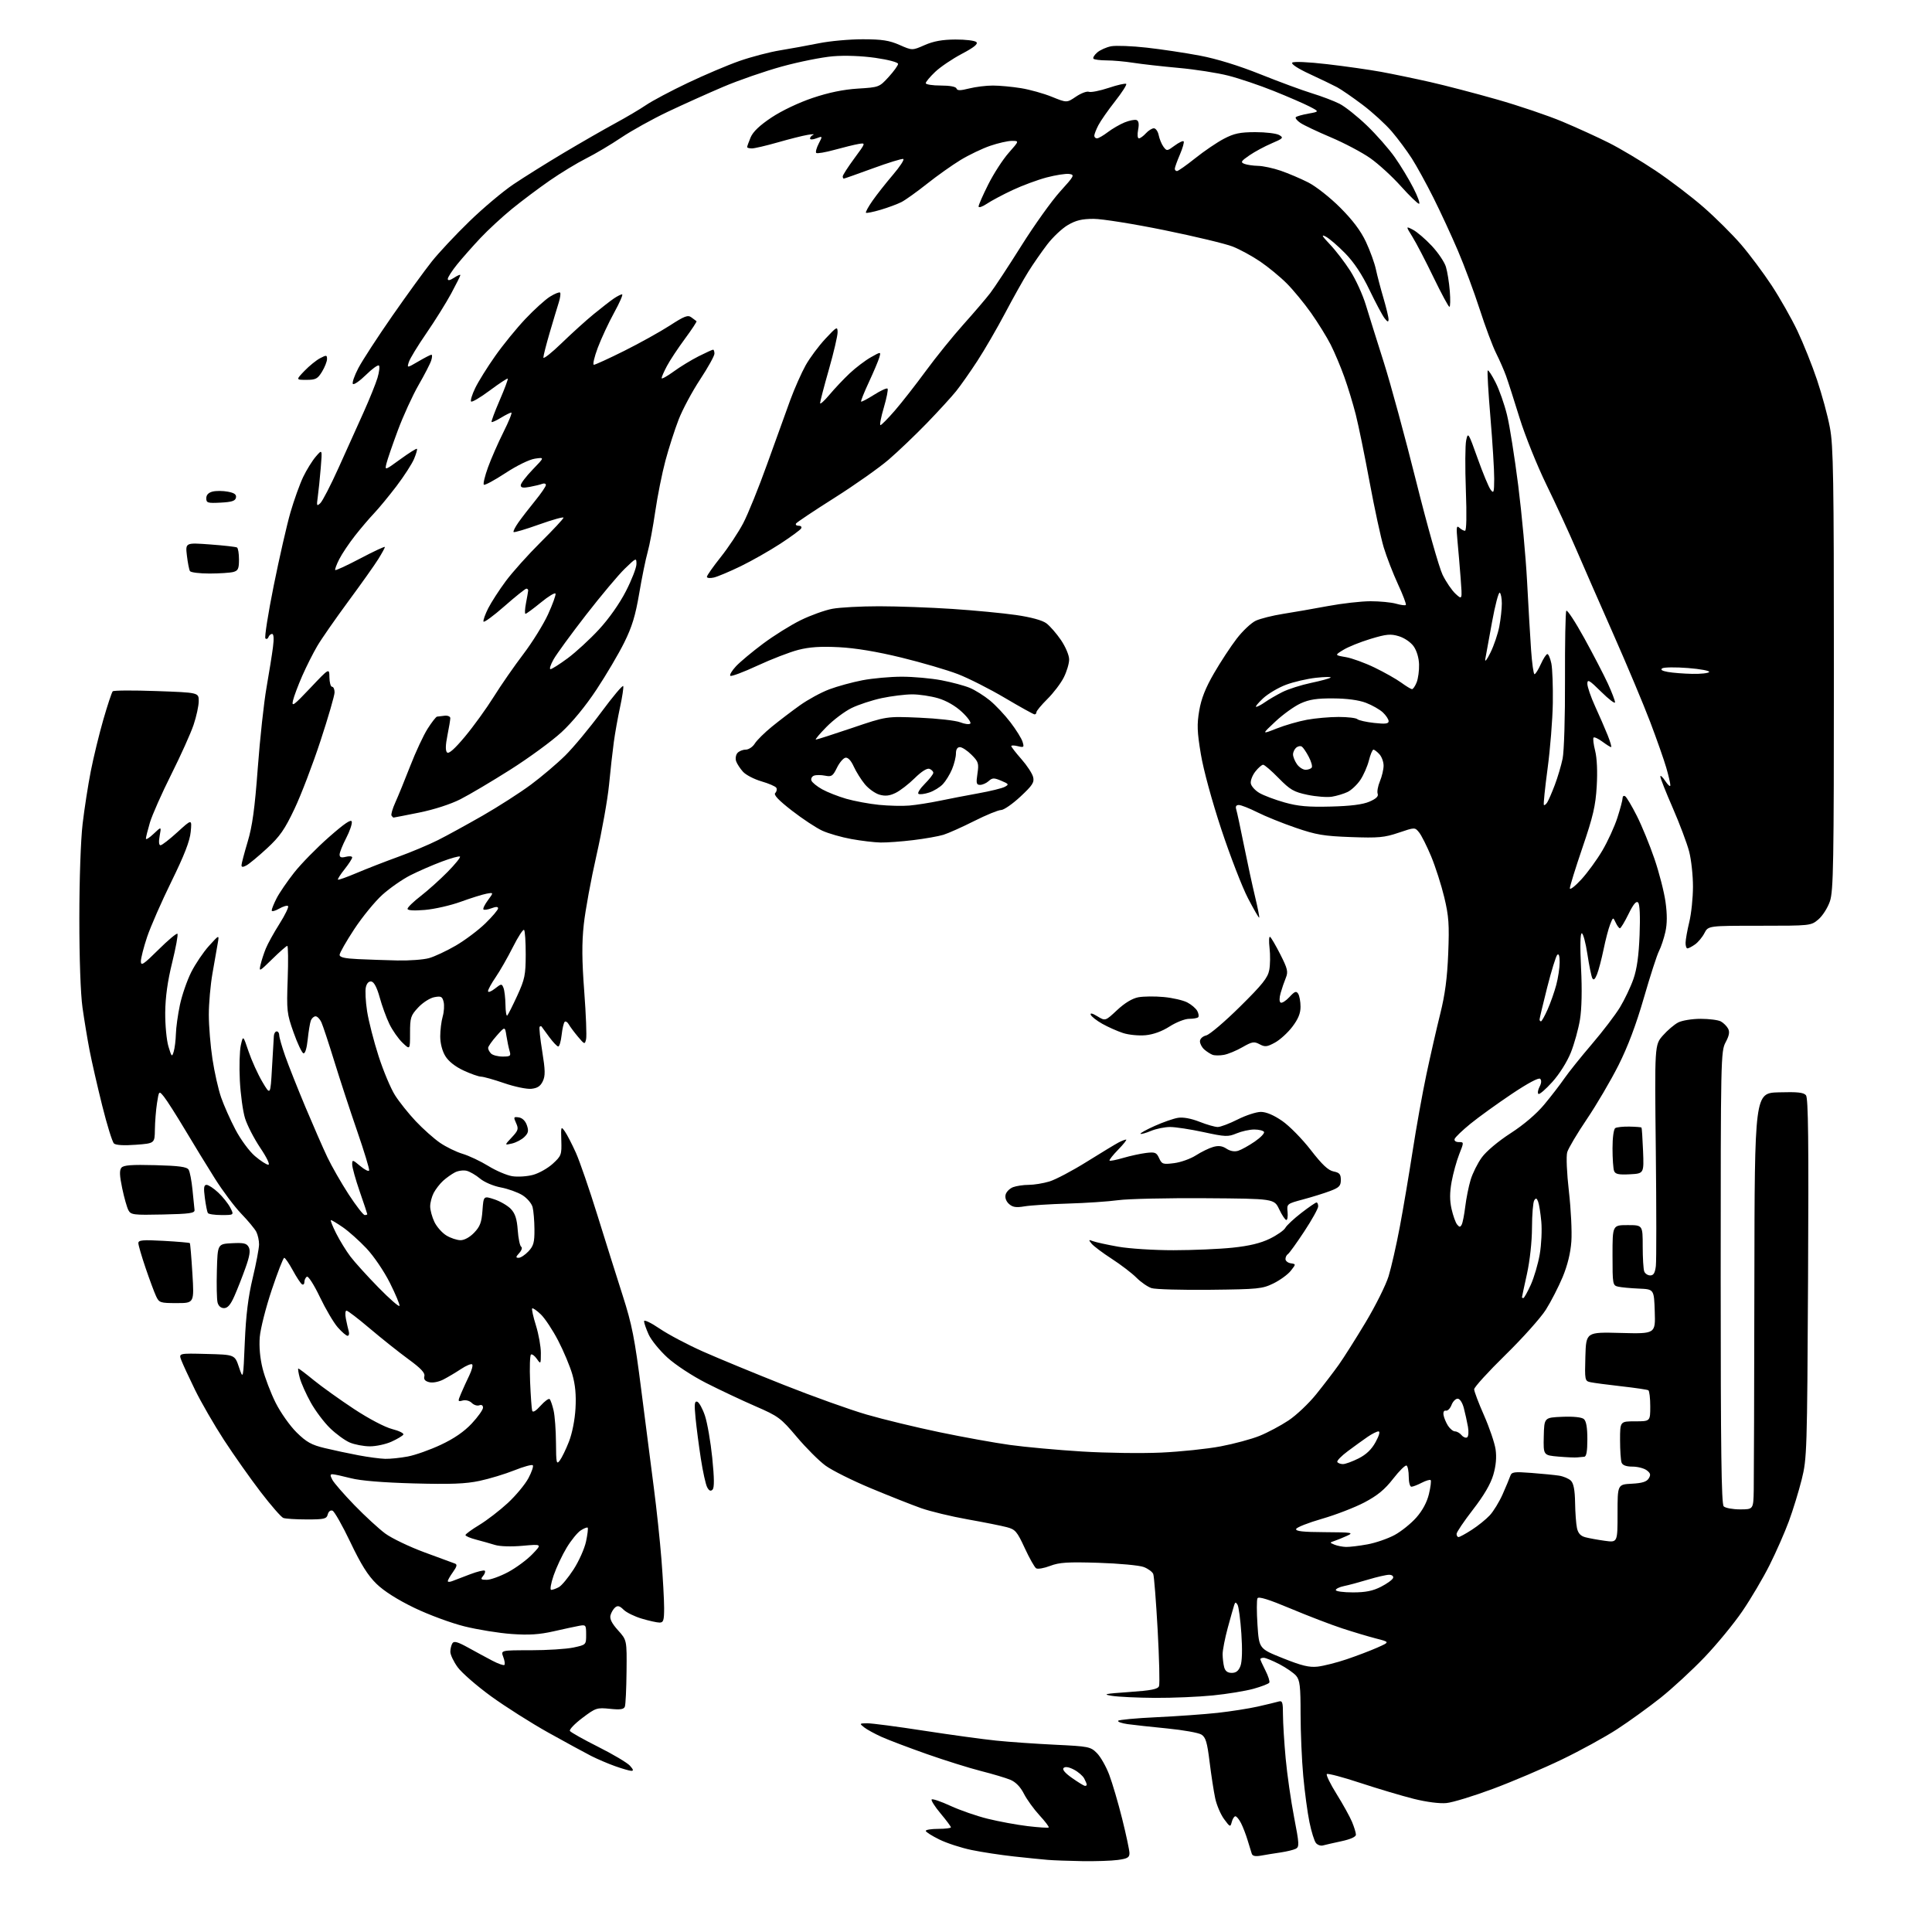<?xml version="1.0" encoding="UTF-8" standalone="no"?>
<svg 
  version="1.1" 
  xmlns="http://www.w3.org/2000/svg" 
  xmlns:xlink="http://www.w3.org/1999/xlink" 
  xmlns:svg="http://www.w3.org/2000/svg"
  xmlns:rdf="http://www.w3.org/1999/02/22-rdf-syntax-ns#"
  xmlns:cc="http://creativecommons.org/ns#"
  xmlns:dc="http://purl.org/dc/elements/1.1/"
  viewBox="0 0 768 768"
  width="768"
  height="768"
>
<style>svg {background-color: white; }</style>"
<path stroke="none" fill="black" fill-rule="evenodd" d="M430.11,739.83C424.82,739.74 418.70,739.52 416.50,739.33C414.30,739.15 408.25,738.54 403.05,737.97C397.85,737.40 390.26,736.25 386.19,735.40C382.12,734.56 376.36,732.69 373.40,731.23C370.43,729.77 368.00,728.23 368.00,727.79C368.00,727.36 370.25,727.00 373.00,727.00C375.75,727.00 378.00,726.72 378.00,726.39C378.00,726.05 376.14,723.56 373.87,720.85C371.60,718.14 370.02,715.64 370.36,715.31C370.70,714.97 374.06,716.12 377.84,717.86C381.62,719.60 388.26,721.91 392.60,722.98C396.95,724.06 404.09,725.38 408.48,725.91C412.88,726.43 416.65,726.68 416.88,726.45C417.11,726.23 415.46,724.05 413.22,721.62C410.98,719.19 408.18,715.32 407.01,713.02C405.63,710.31 403.75,708.38 401.65,707.50C399.88,706.76 394.62,705.19 389.96,704.01C385.31,702.83 375.65,699.80 368.50,697.29C361.35,694.77 353.25,691.70 350.50,690.47C347.75,689.23 344.60,687.51 343.50,686.64C341.57,685.12 341.61,685.06 344.75,685.03C346.54,685.01 356.66,686.34 367.25,687.98C377.84,689.61 390.77,691.39 396.00,691.92C401.23,692.46 411.77,693.19 419.44,693.56C432.77,694.20 433.50,694.34 436.03,696.87C437.49,698.33 439.70,702.22 440.94,705.51C442.19,708.81 444.50,716.67 446.08,723.00C447.66,729.33 448.96,735.45 448.98,736.61C449.00,738.38 448.23,738.83 444.36,739.36C441.81,739.71 435.40,739.92 430.11,739.83zM501.26,737.64C499.01,738.04 497.89,737.81 497.59,736.86C497.35,736.11 496.61,733.70 495.94,731.50C495.28,729.30 494.11,726.26 493.34,724.75C492.58,723.24 491.56,722.00 491.09,722.00C490.62,722.00 489.97,723.01 489.65,724.24C489.09,726.39 488.97,726.35 486.59,723.12C485.23,721.28 483.64,717.55 483.06,714.85C482.48,712.14 481.48,705.63 480.83,700.37C479.87,692.54 479.28,690.59 477.58,689.52C476.44,688.80 470.32,687.71 464.00,687.09C457.68,686.47 450.59,685.70 448.26,685.37C445.93,685.04 444.22,684.45 444.47,684.04C444.72,683.64 451.58,683.00 459.71,682.62C467.85,682.24 478.77,681.46 484.00,680.89C489.23,680.31 496.43,679.18 500.00,678.38C503.57,677.57 507.29,676.67 508.25,676.39C509.78,675.93 510.00,676.61 510.00,681.68C510.01,684.88 510.49,692.67 511.07,699.00C511.65,705.33 513.16,715.81 514.41,722.30C516.48,732.97 516.54,734.17 515.10,734.91C514.22,735.36 511.48,736.02 509.00,736.39C506.52,736.75 503.04,737.32 501.26,737.64zM525.89,733.59C525.01,733.84 523.75,733.41 523.11,732.63C522.47,731.86 521.30,728.13 520.53,724.36C519.75,720.59 518.64,712.33 518.06,706.00C517.48,699.67 517.01,688.59 517.00,681.36C517.00,670.30 516.72,667.90 515.25,666.16C514.29,665.03 511.30,662.96 508.60,661.55C505.91,660.15 503.09,659.00 502.35,659.00C501.61,659.00 501.00,659.24 501.00,659.54C501.00,659.84 501.92,661.88 503.04,664.07C504.16,666.27 504.85,668.44 504.56,668.89C504.28,669.35 501.45,670.44 498.28,671.32C495.10,672.20 487.84,673.39 482.14,673.96C476.45,674.53 466.10,674.97 459.14,674.93C452.19,674.89 444.48,674.52 442.00,674.12C438.12,673.50 439.07,673.29 448.82,672.61C457.64,672.00 460.26,671.48 460.73,670.26C461.06,669.40 460.81,659.38 460.19,647.99C459.56,636.60 458.77,626.58 458.44,625.71C458.11,624.85 456.41,623.59 454.67,622.92C452.93,622.25 444.83,621.50 436.68,621.24C424.41,620.86 421.11,621.07 417.46,622.46C415.03,623.39 412.53,623.83 411.89,623.43C411.26,623.04 409.22,619.43 407.36,615.40C404.29,608.77 403.61,607.97 400.24,607.08C398.18,606.53 391.16,605.13 384.64,603.97C378.11,602.81 369.79,600.80 366.14,599.51C362.49,598.22 353.50,594.66 346.16,591.60C338.82,588.54 330.71,584.49 328.13,582.59C325.55,580.70 320.42,575.57 316.72,571.18C310.36,563.65 309.45,562.98 300.25,558.98C294.89,556.65 286.09,552.50 280.70,549.76C275.13,546.92 268.48,542.55 265.29,539.64C262.21,536.82 258.86,532.71 257.86,530.50C256.86,528.30 256.03,525.92 256.02,525.21C256.01,524.49 258.72,525.77 262.22,528.15C265.65,530.48 273.41,534.58 279.47,537.27C285.54,539.96 299.95,545.91 311.50,550.49C323.05,555.08 337.90,560.40 344.50,562.31C351.10,564.23 364.15,567.39 373.50,569.33C382.85,571.28 395.45,573.56 401.50,574.39C407.55,575.23 420.38,576.40 430.00,576.99C439.62,577.59 453.80,577.78 461.50,577.43C469.20,577.08 479.86,575.97 485.18,574.96C490.50,573.96 497.48,572.08 500.69,570.78C503.89,569.49 509.07,566.73 512.18,564.67C515.30,562.60 520.28,557.89 523.24,554.20C526.21,550.52 530.23,545.25 532.19,542.50C534.14,539.75 538.95,532.15 542.87,525.62C546.79,519.08 550.89,510.86 551.98,507.34C553.06,503.82 555.07,495.00 556.44,487.72C557.81,480.45 560.10,466.89 561.54,457.58C562.97,448.28 565.44,434.55 567.02,427.08C568.61,419.61 571.08,408.77 572.52,403.00C574.42,395.40 575.30,388.77 575.69,379.00C576.15,367.47 575.92,364.22 574.12,356.69C572.96,351.85 570.61,344.53 568.91,340.43C567.20,336.34 565.05,332.05 564.12,330.91C562.44,328.83 562.44,328.83 555.97,331.02C550.29,332.94 547.97,333.15 537.00,332.75C526.21,332.36 523.20,331.85 515.00,329.03C509.77,327.24 502.93,324.47 499.78,322.88C496.63,321.30 493.34,320.00 492.46,320.00C491.40,320.00 491.05,320.58 491.42,321.75C491.72,322.71 493.10,329.12 494.48,336.00C495.86,342.88 497.86,352.10 498.92,356.50C499.98,360.89 500.71,364.62 500.55,364.78C500.39,364.94 498.39,361.47 496.09,357.06C493.80,352.66 489.05,340.38 485.53,329.78C481.79,318.48 478.40,306.07 477.36,299.80C475.87,290.87 475.77,288.00 476.72,282.44C477.53,277.70 479.22,273.43 482.58,267.64C485.17,263.16 489.23,256.97 491.60,253.89C493.97,250.80 497.39,247.58 499.20,246.74C501.02,245.90 505.88,244.68 510.00,244.03C514.12,243.38 522.14,241.99 527.80,240.93C533.47,239.87 541.12,239.00 544.81,239.00C548.50,239.00 553.06,239.44 554.94,239.98C556.83,240.52 558.58,240.75 558.84,240.49C559.11,240.23 557.71,236.52 555.73,232.26C553.76,227.99 551.20,221.39 550.05,217.59C548.91,213.79 546.38,202.09 544.43,191.59C542.49,181.09 540.01,169.01 538.93,164.75C537.84,160.49 535.79,153.74 534.35,149.75C532.92,145.76 530.50,140.03 528.97,137.00C527.43,133.97 523.93,128.32 521.19,124.43C518.44,120.54 514.07,115.23 511.47,112.63C508.87,110.03 504.13,106.13 500.95,103.97C497.76,101.80 492.84,99.12 490.01,98.01C487.18,96.89 474.95,93.96 462.83,91.49C450.72,89.02 438.07,87.00 434.74,87.00C430.11,87.00 427.69,87.58 424.50,89.45C422.20,90.79 418.50,94.28 416.27,97.20C414.05,100.11 410.67,104.97 408.78,108.00C406.88,111.03 402.72,118.45 399.53,124.50C396.33,130.55 391.37,139.10 388.50,143.50C385.63,147.90 381.84,153.30 380.07,155.50C378.30,157.70 373.11,163.38 368.52,168.13C363.93,172.87 357.07,179.42 353.28,182.69C349.49,185.95 339.77,192.81 331.69,197.92C323.60,203.03 316.74,207.61 316.44,208.10C316.13,208.60 316.61,209.00 317.50,209.00C318.42,209.00 318.83,209.47 318.44,210.10C318.07,210.70 314.34,213.43 310.16,216.16C305.97,218.89 298.94,222.89 294.53,225.04C290.11,227.19 285.26,229.23 283.75,229.58C282.24,229.93 281.00,229.80 281.00,229.29C281.00,228.78 283.47,225.26 286.48,221.48C289.50,217.70 293.53,211.62 295.44,207.98C297.35,204.34 301.64,193.74 304.97,184.43C308.30,175.12 312.43,163.68 314.15,159.00C315.88,154.32 318.64,148.10 320.29,145.16C321.94,142.23 325.46,137.50 328.11,134.66C332.60,129.85 332.93,129.67 332.96,132.04C332.98,133.44 331.43,140.11 329.50,146.86C327.57,153.61 326.00,159.64 326.00,160.25C326.00,160.86 327.67,159.37 329.71,156.93C331.75,154.49 335.38,150.65 337.78,148.39C340.18,146.14 343.96,143.27 346.18,142.02C350.21,139.75 350.21,139.75 349.53,142.13C349.15,143.43 347.29,147.83 345.40,151.90C343.51,155.96 342.11,159.45 342.30,159.64C342.49,159.82 344.80,158.61 347.44,156.94C350.07,155.27 352.49,154.16 352.81,154.48C353.13,154.79 352.46,158.19 351.33,162.03C350.20,165.86 349.60,169.00 349.99,169.00C350.38,169.00 352.94,166.41 355.68,163.25C358.42,160.09 363.97,153.00 368.00,147.50C372.03,142.00 378.76,133.68 382.95,129.00C387.14,124.33 391.95,118.70 393.64,116.50C395.33,114.30 400.90,105.82 406.03,97.66C411.16,89.49 418.07,79.82 421.39,76.16C427.08,69.88 427.29,69.48 425.02,69.15C423.69,68.96 419.66,69.59 416.05,70.54C412.45,71.49 406.35,73.75 402.50,75.56C398.65,77.36 394.04,79.82 392.25,81.02C390.46,82.22 389.00,82.69 389.00,82.08C389.00,81.46 390.75,77.48 392.89,73.23C395.03,68.98 398.67,63.36 400.98,60.75C405.17,56.00 405.17,56.00 402.24,56.00C400.63,56.00 396.74,56.89 393.59,57.97C390.44,59.05 385.14,61.59 381.82,63.61C378.50,65.63 372.52,69.87 368.53,73.04C364.54,76.21 359.97,79.48 358.39,80.30C356.80,81.11 353.06,82.51 350.08,83.39C347.10,84.27 344.47,84.80 344.23,84.57C344.00,84.33 345.16,82.20 346.82,79.82C348.48,77.44 352.13,72.80 354.94,69.51C357.76,66.21 359.61,63.37 359.06,63.19C358.52,63.01 353.07,64.69 346.96,66.93C340.84,69.17 335.65,71.00 335.42,71.00C335.19,71.00 335.00,70.60 335.00,70.11C335.00,69.62 337.07,66.41 339.59,62.98C344.18,56.75 344.18,56.75 341.34,57.22C339.78,57.48 335.48,58.53 331.78,59.55C328.09,60.57 324.79,61.13 324.46,60.79C324.13,60.46 324.57,58.80 325.44,57.11C327.03,54.04 327.03,54.04 324.52,54.99C323.09,55.54 322.00,55.56 322.00,55.06C322.00,54.57 322.56,53.91 323.25,53.60C323.94,53.28 322.93,53.29 321.00,53.62C319.07,53.94 313.74,55.29 309.14,56.61C304.54,57.92 299.93,59.00 298.89,59.00C297.85,59.00 297.00,58.76 297.00,58.47C297.00,58.18 297.62,56.44 298.38,54.62C299.33,52.36 301.98,49.84 306.71,46.69C310.78,43.99 317.55,40.77 323.07,38.92C329.43,36.78 335.27,35.58 341.00,35.22C349.42,34.70 349.54,34.65 353.25,30.60C355.31,28.34 357.00,26.00 357.00,25.40C357.00,24.77 353.13,23.74 348.01,23.00C342.54,22.22 335.91,21.97 331.13,22.37C326.79,22.73 317.68,24.55 310.87,26.42C304.07,28.29 293.55,31.93 287.50,34.51C281.45,37.08 271.53,41.55 265.45,44.43C259.37,47.32 251.04,51.94 246.95,54.70C242.85,57.46 236.57,61.19 233.00,62.98C229.43,64.77 222.90,68.74 218.50,71.79C214.10,74.84 207.35,79.91 203.50,83.05C199.65,86.19 194.01,91.40 190.97,94.63C187.93,97.86 183.77,102.57 181.72,105.10C179.68,107.63 178.00,110.23 178.00,110.88C178.00,111.64 178.86,111.48 180.50,110.41C181.88,109.51 183.00,109.03 183.00,109.35C183.00,109.67 181.35,112.98 179.33,116.72C177.31,120.45 172.88,127.55 169.47,132.50C166.06,137.45 162.93,142.59 162.52,143.92C161.76,146.33 161.76,146.33 166.31,143.67C168.81,142.20 171.14,141.00 171.50,141.00C171.85,141.00 171.82,142.01 171.43,143.25C171.05,144.49 168.78,148.91 166.38,153.07C163.99,157.23 160.29,165.33 158.15,171.07C156.02,176.81 153.97,182.75 153.61,184.28C152.95,187.04 152.99,187.03 159.15,182.55C162.57,180.06 165.53,178.20 165.74,178.41C165.95,178.61 165.44,180.41 164.60,182.41C163.77,184.40 160.61,189.29 157.59,193.27C154.56,197.24 150.58,202.07 148.74,204.00C146.90,205.93 143.48,209.94 141.13,212.93C138.78,215.92 135.96,220.12 134.86,222.28C133.76,224.43 133.05,226.38 133.27,226.60C133.50,226.83 138.03,224.73 143.34,221.93C148.65,219.13 153.00,217.11 153.00,217.44C153.00,217.77 151.81,219.94 150.36,222.27C148.91,224.60 143.54,232.17 138.42,239.10C133.31,246.04 127.77,253.99 126.13,256.79C124.48,259.58 121.79,264.93 120.14,268.68C118.50,272.43 116.84,276.85 116.46,278.50C115.86,281.12 116.74,280.48 123.34,273.50C130.90,265.50 130.90,265.50 130.95,269.25C130.98,271.31 131.45,273.00 132.00,273.00C132.55,273.00 133.00,274.00 133.00,275.22C133.00,276.45 130.49,285.11 127.41,294.47C124.34,303.84 119.69,316.00 117.08,321.50C113.18,329.74 111.25,332.51 106.13,337.24C102.71,340.40 99.03,343.45 97.95,344.02C96.55,344.78 96.00,344.75 96.00,343.93C96.00,343.31 97.10,339.13 98.44,334.65C100.31,328.43 101.27,321.46 102.47,305.28C103.34,293.61 104.90,279.21 105.95,273.28C106.99,267.35 108.14,260.14 108.51,257.25C108.94,253.94 108.82,252.00 108.18,252.00C107.62,252.00 106.97,252.56 106.72,253.25C106.47,253.94 105.93,254.18 105.51,253.79C105.08,253.39 106.57,243.94 108.81,232.79C111.06,221.63 114.06,208.50 115.48,203.61C116.90,198.73 119.17,192.43 120.51,189.61C121.86,186.80 124.12,183.15 125.54,181.50C128.12,178.50 128.12,178.50 127.50,186.00C127.16,190.12 126.63,195.30 126.32,197.50C125.81,201.13 125.90,201.36 127.35,200.00C128.22,199.17 131.47,192.87 134.57,186.00C137.67,179.12 142.13,169.21 144.50,163.97C146.86,158.72 149.36,152.53 150.06,150.21C150.75,147.89 151.01,145.68 150.64,145.31C150.26,144.93 147.95,146.59 145.50,149.00C143.05,151.41 140.71,153.04 140.29,152.63C139.88,152.22 140.86,149.38 142.45,146.33C144.05,143.28 150.13,133.94 155.95,125.57C161.78,117.20 168.85,107.46 171.66,103.93C174.48,100.39 181.22,93.20 186.64,87.95C192.06,82.69 199.90,76.10 204.05,73.30C208.21,70.50 217.21,64.87 224.05,60.79C230.90,56.71 240.10,51.43 244.50,49.04C248.90,46.66 254.46,43.37 256.85,41.74C259.24,40.11 266.66,36.16 273.35,32.98C280.03,29.80 289.32,25.85 294.00,24.22C298.68,22.59 305.88,20.70 310.00,20.03C314.12,19.36 321.10,18.08 325.50,17.20C329.90,16.31 337.77,15.60 343.00,15.61C350.62,15.62 353.50,16.07 357.57,17.86C362.63,20.09 362.63,20.09 367.57,17.92C371.10,16.37 374.57,15.74 379.78,15.71C383.79,15.69 387.54,16.14 388.13,16.73C388.88,17.48 387.18,18.85 382.35,21.40C378.58,23.39 373.81,26.61 371.75,28.57C369.69,30.53 368.00,32.55 368.00,33.06C368.00,33.58 370.66,34.00 373.92,34.00C377.54,34.00 379.98,34.45 380.22,35.17C380.52,36.06 381.71,36.06 385.25,35.17C387.80,34.53 392.05,34.00 394.69,34.01C397.34,34.01 402.37,34.48 405.87,35.05C409.38,35.62 414.91,37.16 418.16,38.49C424.07,40.89 424.07,40.89 427.73,38.41C429.74,37.05 432.04,36.19 432.85,36.49C433.65,36.80 437.20,36.10 440.72,34.93C444.24,33.75 447.38,33.05 447.69,33.35C448.00,33.66 445.99,36.79 443.23,40.30C440.47,43.81 437.49,48.08 436.61,49.79C435.72,51.50 435.00,53.37 435.00,53.95C435.00,54.53 435.48,55.00 436.07,55.00C436.65,55.00 438.59,53.89 440.37,52.53C442.15,51.17 445.16,49.43 447.05,48.66C448.95,47.89 451.08,47.47 451.78,47.72C452.66,48.04 452.86,49.25 452.42,51.59C452.05,53.54 452.19,55.00 452.73,55.00C453.26,55.00 454.50,54.10 455.50,53.00C456.50,51.90 457.93,51.00 458.68,51.00C459.43,51.00 460.30,52.24 460.60,53.75C460.91,55.26 461.76,57.33 462.50,58.34C463.80,60.10 463.96,60.09 466.91,57.91C468.60,56.66 470.22,55.88 470.51,56.18C470.81,56.48 470.14,58.84 469.03,61.44C467.91,64.04 467.00,66.58 467.00,67.08C467.00,67.59 467.39,68.00 467.87,68.00C468.35,68.00 471.61,65.70 475.12,62.90C478.63,60.09 483.75,56.61 486.50,55.17C490.58,53.03 492.87,52.55 499.00,52.53C503.12,52.52 507.40,53.04 508.50,53.68C510.33,54.76 510.09,55.03 505.50,56.99C502.75,58.16 498.77,60.30 496.65,61.76C493.32,64.05 493.05,64.50 494.65,65.13C495.67,65.53 498.12,65.89 500.09,65.93C502.07,65.97 506.13,66.84 509.12,67.87C512.10,68.90 517.01,70.98 520.02,72.51C523.08,74.06 528.70,78.48 532.75,82.53C537.73,87.51 540.93,91.77 542.99,96.16C544.63,99.67 546.40,104.56 546.93,107.02C547.45,109.48 548.81,114.64 549.94,118.48C551.07,122.32 551.99,126.14 551.97,126.98C551.94,128.14 551.57,128.03 550.38,126.50C549.53,125.40 546.84,120.35 544.40,115.28C541.42,109.07 538.27,104.32 534.74,100.70C531.86,97.75 528.38,94.76 527.00,94.05C525.08,93.06 525.47,93.78 528.65,97.13C530.94,99.53 534.58,104.28 536.75,107.67C538.92,111.07 541.70,117.14 542.92,121.17C544.15,125.20 547.36,135.47 550.07,144.00C552.78,152.53 558.58,173.87 562.97,191.44C567.36,209.01 572.08,225.68 573.45,228.49C574.83,231.31 577.15,234.71 578.62,236.06C581.28,238.50 581.28,238.50 580.64,230.00C580.28,225.32 579.71,218.57 579.37,215.00C578.86,209.63 578.98,208.72 580.08,209.75C580.80,210.44 581.83,211.00 582.36,211.00C582.95,211.00 583.08,204.86 582.70,194.75C582.37,185.81 582.42,176.93 582.83,175.02C583.55,171.67 583.71,171.93 587.37,182.19C589.45,188.04 591.78,193.66 592.55,194.67C593.78,196.30 593.94,195.81 593.97,190.31C593.99,186.91 593.31,175.93 592.47,165.93C591.62,155.92 591.14,147.52 591.40,147.27C591.66,147.01 593.06,149.15 594.51,152.02C595.97,154.90 598.01,160.68 599.04,164.87C600.08,169.07 602.09,181.72 603.52,193.00C604.94,204.28 606.52,221.38 607.03,231.00C607.53,240.62 608.25,252.89 608.62,258.25C608.99,263.61 609.60,268.00 609.99,268.00C610.38,268.00 611.51,266.20 612.50,264.00C613.49,261.80 614.67,260.00 615.11,260.00C615.55,260.00 616.26,261.69 616.69,263.75C617.11,265.81 617.37,272.90 617.27,279.50C617.16,286.10 616.23,297.80 615.19,305.50C614.16,313.20 613.49,319.71 613.71,319.97C613.93,320.23 614.53,319.78 615.05,318.97C615.57,318.16 616.92,315.04 618.06,312.03C619.20,309.03 620.60,304.30 621.17,301.53C621.75,298.72 622.17,284.89 622.11,270.14C622.06,255.65 622.29,243.34 622.63,242.80C622.96,242.25 626.17,247.14 629.76,253.65C633.35,260.17 637.57,268.30 639.15,271.73C640.72,275.15 642.00,278.51 642.00,279.19C642.00,279.87 639.52,277.99 636.50,275.00C631.76,270.32 631.00,269.88 631.00,271.81C631.00,273.04 632.39,277.07 634.08,280.77C635.78,284.47 638.02,289.64 639.07,292.25C640.11,294.86 640.73,297.00 640.44,297.00C640.16,297.00 638.59,296.02 636.97,294.82C635.35,293.62 633.77,292.89 633.47,293.20C633.16,293.51 633.44,295.88 634.10,298.47C634.83,301.40 635.07,306.74 634.72,312.58C634.26,320.36 633.28,324.55 629.08,336.86C626.29,345.04 624.02,352.36 624.04,353.12C624.06,353.88 626.10,352.30 628.58,349.61C631.05,346.92 634.82,341.75 636.96,338.11C639.10,334.48 641.79,328.61 642.93,325.08C644.07,321.56 645.00,318.04 645.00,317.28C645.00,316.51 645.46,316.17 646.02,316.52C646.59,316.86 648.68,320.38 650.67,324.32C652.67,328.27 655.82,335.97 657.68,341.43C659.55,346.89 661.52,354.59 662.07,358.54C662.76,363.48 662.74,367.21 662.01,370.47C661.42,373.07 660.29,376.47 659.49,378.03C658.68,379.58 655.97,387.97 653.46,396.67C650.37,407.36 647.09,416.07 643.35,423.50C640.30,429.55 634.65,439.17 630.80,444.87C626.94,450.58 623.43,456.50 622.99,458.03C622.54,459.62 622.82,466.27 623.67,473.65C624.48,480.72 624.92,489.65 624.64,493.50C624.32,498.07 623.11,502.98 621.18,507.64C619.54,511.56 616.54,517.41 614.50,520.64C612.46,523.86 605.22,531.96 598.40,538.63C591.58,545.31 586.00,551.44 586.00,552.26C586.00,553.08 587.76,557.74 589.92,562.62C592.07,567.51 594.14,573.59 594.52,576.15C594.97,579.27 594.68,582.60 593.62,586.24C592.56,589.89 589.90,594.45 585.53,600.09C581.95,604.72 579.02,609.06 579.01,609.75C579.01,610.44 579.36,611.00 579.80,611.00C580.25,611.00 582.61,609.71 585.05,608.13C587.50,606.56 590.71,603.97 592.19,602.38C593.67,600.80 595.98,597.02 597.32,594.00C598.66,590.98 600.03,587.69 600.36,586.71C600.90,585.12 601.85,584.98 608.74,585.51C613.01,585.83 617.95,586.32 619.72,586.59C621.49,586.86 623.63,587.77 624.47,588.61C625.53,589.68 626.04,592.33 626.12,597.32C626.18,601.27 626.52,605.82 626.87,607.43C627.32,609.50 628.29,610.57 630.19,611.08C631.67,611.47 635.16,612.11 637.94,612.49C643.00,613.19 643.00,613.19 643.00,601.64C643.00,590.10 643.00,590.10 648.65,589.80C652.80,589.58 654.58,589.02 655.40,587.69C656.28,586.25 656.11,585.59 654.56,584.44C653.49,583.65 650.95,583.00 648.92,583.00C646.46,583.00 645.01,582.47 644.61,581.42C644.27,580.55 644.00,576.50 644.00,572.42C644.00,565.00 644.00,565.00 650.00,565.00C656.00,565.00 656.00,565.00 656.00,559.06C656.00,555.79 655.66,552.91 655.25,552.66C654.84,552.40 650.00,551.69 644.50,551.07C639.00,550.45 633.47,549.72 632.21,549.44C630.00,548.96 629.94,548.64 630.21,539.22C630.50,529.50 630.50,529.50 644.29,529.87C658.08,530.23 658.08,530.23 657.79,521.37C657.50,512.50 657.50,512.50 651.50,512.24C648.20,512.10 644.49,511.75 643.25,511.47C641.07,510.98 641.00,510.59 641.00,498.98C641.00,487.00 641.00,487.00 647.00,487.00C653.00,487.00 653.00,487.00 653.00,495.42C653.00,500.05 653.27,504.55 653.61,505.42C653.94,506.29 655.02,507.00 656.00,507.00C657.31,507.00 657.90,506.02 658.23,503.25C658.47,501.19 658.46,480.57 658.21,457.43C657.74,415.36 657.74,415.36 661.02,411.63C662.82,409.58 665.56,407.25 667.10,406.45C668.65,405.65 672.63,405.00 676.02,405.00C679.38,405.00 682.99,405.46 684.04,406.02C685.09,406.59 686.39,407.87 686.93,408.87C687.65,410.21 687.38,411.68 685.95,414.35C684.06,417.89 684.00,420.60 684.00,507.80C684.00,576.31 684.28,597.88 685.20,598.80C685.86,599.46 688.78,600.00 691.70,600.00C697.00,600.00 697.00,600.00 697.14,592.25C697.22,587.99 697.33,550.75 697.39,509.50C697.50,434.50 697.50,434.50 707.10,434.22C714.52,434.00 716.97,434.26 717.90,435.38C718.82,436.48 719.01,453.67 718.73,508.16C718.37,577.11 718.28,579.79 716.21,588.10C715.03,592.82 712.73,600.31 711.10,604.73C709.47,609.15 706.02,616.99 703.44,622.14C700.86,627.29 695.99,635.53 692.62,640.47C689.26,645.40 682.50,653.62 677.61,658.74C672.72,663.86 664.84,671.13 660.11,674.90C655.37,678.66 647.59,684.29 642.80,687.40C638.02,690.51 628.12,695.94 620.80,699.46C613.49,702.98 601.20,708.21 593.50,711.08C585.80,713.95 577.48,716.50 575.00,716.74C572.30,717.01 567.10,716.34 562.00,715.07C557.33,713.90 547.79,711.06 540.80,708.76C533.82,706.45 527.81,704.86 527.44,705.22C527.08,705.59 528.83,709.17 531.34,713.19C533.84,717.21 536.59,722.17 537.45,724.22C538.30,726.26 539.00,728.55 539.00,729.31C539.00,730.17 536.86,731.14 533.25,731.91C530.09,732.59 526.78,733.35 525.89,733.59zM431.25,709.91C431.66,709.96 432.00,709.75 432.00,709.43C432.00,709.12 431.54,708.00 430.97,706.94C430.40,705.89 428.55,704.30 426.86,703.43C424.87,702.40 423.43,702.17 422.80,702.80C422.18,703.42 423.39,704.84 426.17,706.79C428.55,708.46 430.84,709.87 431.25,709.91zM250.90,703.93C250.13,703.89 247.24,703.05 244.49,702.07C241.73,701.09 237.46,699.26 234.99,698.01C232.52,696.75 224.88,692.59 218.00,688.76C211.12,684.92 200.85,678.40 195.16,674.27C189.48,670.13 183.52,664.94 181.91,662.72C180.31,660.51 179.01,657.75 179.02,656.60C179.02,655.44 179.40,653.92 179.84,653.22C180.47,652.24 181.91,652.64 186.08,654.94C189.06,656.59 193.40,658.94 195.73,660.16C198.05,661.38 200.20,662.13 200.51,661.83C200.81,661.52 200.60,660.09 200.05,658.64C199.05,656.00 199.05,656.00 210.98,656.00C217.53,656.00 225.17,655.51 227.95,654.92C233.00,653.83 233.00,653.83 233.00,649.80C233.00,645.95 232.88,645.80 230.25,646.28C228.74,646.56 224.12,647.55 220.00,648.49C214.36,649.76 210.25,650.03 203.40,649.54C198.39,649.19 189.97,647.83 184.67,646.52C179.34,645.20 170.43,641.91 164.69,639.14C158.06,635.94 152.65,632.51 149.68,629.62C146.26,626.30 143.50,621.91 139.29,613.07C136.13,606.45 132.93,600.80 132.18,600.52C131.38,600.21 130.60,600.82 130.29,602.00C129.82,603.79 128.93,604.00 121.97,604.00C117.67,604.00 113.47,603.73 112.62,603.41C111.77,603.08 107.72,598.44 103.62,593.09C99.52,587.74 92.97,578.45 89.05,572.44C85.14,566.43 79.96,557.46 77.53,552.50C75.11,547.55 72.66,542.25 72.08,540.72C71.02,537.93 71.02,537.93 82.18,538.22C93.33,538.50 93.33,538.50 95.00,543.50C96.68,548.50 96.68,548.50 97.31,533.50C97.77,522.76 98.66,515.52 100.46,508.00C101.84,502.23 102.97,496.23 102.98,494.68C102.99,493.14 102.50,490.89 101.89,489.68C101.27,488.48 98.59,485.25 95.93,482.50C93.27,479.75 88.55,473.45 85.43,468.50C82.31,463.55 76.93,454.77 73.49,448.99C70.04,443.22 66.31,437.37 65.21,436.01C63.19,433.52 63.19,433.52 62.41,438.51C61.99,441.25 61.61,445.98 61.57,449.00C61.50,454.50 61.50,454.50 54.00,455.06C49.31,455.42 46.05,455.23 45.31,454.56C44.65,453.98 42.55,447.20 40.63,439.50C38.71,431.80 36.45,421.90 35.60,417.50C34.75,413.10 33.49,405.45 32.79,400.50C32.03,395.07 31.53,380.98 31.54,365.00C31.54,349.67 32.09,333.86 32.84,327.50C33.55,321.45 35.02,312.00 36.10,306.50C37.18,301.00 39.43,291.77 41.09,286.00C42.76,280.23 44.43,275.19 44.81,274.81C45.19,274.42 53.04,274.38 62.25,274.71C79.00,275.31 79.00,275.31 79.00,278.68C79.00,280.54 78.08,284.80 76.95,288.14C75.83,291.48 71.83,300.36 68.06,307.88C64.29,315.40 60.49,323.99 59.60,326.96C58.72,329.93 58.00,332.82 58.00,333.37C58.00,333.92 59.39,333.05 61.08,331.44C64.17,328.50 64.17,328.50 63.47,332.25C63.04,334.61 63.16,336.00 63.81,336.00C64.38,336.00 67.42,333.64 70.57,330.76C76.30,325.53 76.30,325.53 75.81,330.67C75.45,334.36 73.28,339.94 68.15,350.40C64.21,358.42 59.87,368.33 58.49,372.42C57.12,376.51 56.00,380.89 56.00,382.15C56.00,384.10 57.04,383.41 62.97,377.53C66.81,373.72 70.21,370.87 70.53,371.19C70.85,371.51 69.91,376.66 68.44,382.64C66.61,390.06 65.74,396.35 65.68,402.50C65.64,407.45 66.21,413.52 66.96,416.00C68.21,420.17 68.37,420.32 69.06,418.00C69.47,416.62 69.85,413.48 69.92,411.00C69.98,408.52 70.70,403.35 71.51,399.50C72.32,395.65 74.34,389.80 75.99,386.50C77.65,383.20 80.83,378.48 83.08,376.00C87.16,371.50 87.16,371.50 86.55,375.00C86.21,376.93 85.28,382.27 84.47,386.88C83.66,391.49 83.00,398.92 83.01,403.38C83.01,407.85 83.66,415.77 84.46,421.00C85.25,426.23 86.80,433.09 87.90,436.25C89.00,439.42 91.56,445.18 93.60,449.05C95.66,452.97 99.09,457.64 101.33,459.55C103.55,461.45 105.95,463.00 106.66,463.00C107.42,463.00 106.07,460.16 103.45,456.27C100.97,452.57 98.25,447.28 97.40,444.52C96.55,441.76 95.62,435.00 95.34,429.50C95.06,424.00 95.24,417.70 95.73,415.50C96.63,411.50 96.63,411.50 98.82,418.00C100.03,421.57 102.48,426.98 104.26,430.00C107.50,435.50 107.50,435.50 108.12,424.50C108.47,418.45 108.80,412.71 108.87,411.75C108.94,410.79 109.45,410.00 110.00,410.00C110.55,410.00 111.00,410.68 111.00,411.52C111.00,412.35 112.06,416.07 113.36,419.77C114.66,423.47 118.27,432.57 121.38,440.00C124.50,447.43 128.43,456.43 130.13,460.00C131.83,463.57 135.63,470.21 138.58,474.75C141.54,479.29 144.42,483.00 144.98,483.00C145.54,483.00 146.00,482.85 146.00,482.66C146.00,482.47 144.65,478.42 143.00,473.66C141.35,468.90 140.00,464.06 140.00,462.91C140.00,460.92 140.15,460.95 143.21,463.52C144.98,465.01 146.57,465.80 146.74,465.28C146.91,464.76 144.79,457.76 142.02,449.74C139.24,441.71 135.15,429.21 132.91,421.95C130.67,414.69 128.36,407.69 127.76,406.38C127.17,405.07 126.12,404.00 125.45,404.00C124.77,404.00 123.93,404.75 123.57,405.67C123.22,406.58 122.66,409.97 122.32,413.20C121.94,416.81 121.28,418.93 120.60,418.70C120.00,418.50 118.24,414.77 116.70,410.42C114.03,402.89 113.91,401.84 114.36,389.25C114.62,381.96 114.55,376.00 114.20,376.00C113.85,376.00 111.16,378.36 108.22,381.25C103.07,386.30 102.90,386.38 103.57,383.50C103.95,381.85 104.89,378.96 105.66,377.07C106.42,375.18 108.87,370.75 111.10,367.23C113.33,363.70 114.86,360.53 114.51,360.18C114.16,359.82 112.55,360.30 110.94,361.22C109.32,362.15 108.00,362.46 108.00,361.91C108.00,361.37 108.88,359.19 109.96,357.07C111.04,354.96 114.18,350.36 116.94,346.86C119.70,343.36 125.91,337.03 130.73,332.79C136.96,327.31 139.60,325.52 139.84,326.63C140.03,327.49 139.02,330.44 137.59,333.19C136.17,335.94 135.00,338.87 135.00,339.70C135.00,340.82 135.66,341.05 137.50,340.59C138.88,340.24 140.00,340.36 140.00,340.84C140.00,341.33 138.64,343.43 136.99,345.52C135.33,347.60 134.14,349.47 134.34,349.67C134.54,349.87 137.88,348.68 141.77,347.03C145.65,345.38 153.05,342.50 158.21,340.63C163.37,338.76 170.50,335.77 174.05,333.98C177.60,332.20 185.61,327.80 191.87,324.22C198.12,320.63 206.72,315.11 210.99,311.95C215.26,308.78 221.42,303.56 224.67,300.35C227.93,297.13 234.37,289.38 239.00,283.12C243.63,276.86 247.56,272.19 247.75,272.74C247.93,273.29 247.36,277.06 246.48,281.12C245.60,285.18 244.48,291.43 244.00,295.00C243.51,298.57 242.65,306.23 242.10,312.00C241.54,317.77 239.29,330.38 237.11,340.00C234.92,349.62 232.65,362.00 232.06,367.50C231.26,374.95 231.31,381.75 232.25,394.18C232.94,403.36 233.27,411.87 232.98,413.10C232.47,415.26 232.37,415.22 229.75,412.11C228.26,410.34 226.62,408.13 226.10,407.21C225.58,406.28 224.84,405.83 224.46,406.21C224.08,406.59 223.53,408.95 223.25,411.45C222.97,413.95 222.37,416.00 221.92,416.00C221.47,416.00 219.86,414.31 218.34,412.25C216.82,410.19 215.45,408.31 215.29,408.08C215.13,407.85 214.78,407.88 214.52,408.15C214.25,408.41 214.71,412.80 215.54,417.89C216.76,425.49 216.81,427.64 215.76,429.83C214.82,431.79 213.61,432.58 211.17,432.82C209.35,432.99 204.51,431.98 200.42,430.57C196.33,429.16 192.20,428.00 191.24,427.99C190.28,427.98 187.15,426.88 184.27,425.54C180.95,424.00 178.30,421.90 177.02,419.80C175.79,417.79 175.01,414.75 175.00,411.99C175.00,409.51 175.44,405.95 175.98,404.08C176.52,402.20 176.68,399.57 176.34,398.24C175.82,396.13 175.32,395.88 172.62,396.40C170.89,396.73 168.05,398.55 166.25,400.48C163.25,403.70 163.00,404.49 163.00,410.67C163.00,417.37 163.00,417.37 160.00,414.50C158.35,412.92 156.00,409.57 154.79,407.06C153.57,404.56 151.84,399.80 150.94,396.50C149.89,392.68 148.71,390.39 147.68,390.18C146.66,389.98 145.84,390.77 145.45,392.36C145.10,393.73 145.32,398.07 145.93,402.01C146.55,405.95 148.60,413.98 150.50,419.85C152.39,425.72 155.33,432.71 157.02,435.37C158.71,438.04 162.44,442.70 165.30,445.73C168.16,448.76 172.47,452.60 174.88,454.26C177.29,455.92 181.34,457.90 183.88,458.66C186.42,459.42 191.02,461.59 194.09,463.48C197.16,465.38 201.46,467.21 203.63,467.56C205.81,467.90 209.51,467.67 211.87,467.03C214.23,466.40 217.77,464.40 219.74,462.60C223.13,459.49 223.31,459.01 223.13,453.41C222.95,447.73 223.01,447.59 224.55,449.77C225.43,451.03 227.40,454.85 228.94,458.27C230.47,461.70 234.30,472.82 237.46,483.00C240.62,493.18 245.15,507.57 247.53,515.00C251.23,526.55 252.30,531.96 254.91,552.50C256.59,565.70 258.85,583.25 259.92,591.50C261.00,599.75 262.36,612.55 262.94,619.95C263.52,627.35 264.00,636.01 264.00,639.20C264.00,644.14 263.73,645.00 262.18,645.00C261.18,645.00 258.01,644.30 255.13,643.44C252.25,642.59 248.98,640.98 247.88,639.88C246.36,638.36 245.54,638.14 244.54,638.97C243.81,639.57 242.98,640.99 242.68,642.11C242.31,643.53 243.23,645.36 245.67,648.06C249.19,651.96 249.19,651.96 249.06,664.48C248.99,671.37 248.69,677.64 248.39,678.42C247.98,679.50 246.57,679.71 242.45,679.28C237.29,678.75 236.80,678.91 231.50,682.91C228.44,685.22 226.22,687.55 226.55,688.08C226.88,688.62 231.96,691.47 237.83,694.42C243.70,697.36 249.36,700.73 250.40,701.89C251.80,703.44 251.94,703.98 250.90,703.93zM489.64,665.00C491.35,665.00 492.36,664.20 493.10,662.25C493.76,660.52 493.90,655.74 493.46,649.38C493.09,643.81 492.40,638.65 491.94,637.91C491.25,636.79 491.02,636.81 490.61,638.03C490.34,638.84 489.19,642.90 488.06,647.06C486.93,651.22 486.01,655.95 486.01,657.56C486.02,659.18 486.30,661.51 486.63,662.75C487.04,664.29 487.99,665.00 489.64,665.00zM523.78,662.51C526.13,662.24 531.31,660.94 535.28,659.60C539.25,658.26 544.75,656.17 547.50,654.95C552.50,652.73 552.50,652.73 547.00,651.33C543.98,650.55 537.90,648.74 533.50,647.29C529.10,645.85 519.88,642.31 513.00,639.42C504.37,635.80 500.31,634.53 499.87,635.34C499.53,635.98 499.53,640.75 499.87,645.94C500.50,655.38 500.50,655.38 510.00,659.18C517.45,662.16 520.42,662.88 523.78,662.51zM537.79,633.00C542.85,633.00 545.70,632.43 548.99,630.75C551.41,629.51 553.57,627.94 553.78,627.25C554.00,626.54 553.31,626.00 552.19,626.00C551.10,626.00 547.35,626.86 543.86,627.91C540.36,628.97 536.04,630.13 534.25,630.49C532.46,630.86 531.00,631.57 531.00,632.08C531.00,632.59 534.05,633.00 537.79,633.00zM219.12,632.00C219.68,632.00 221.03,631.52 222.13,630.93C223.24,630.34 225.87,627.17 227.99,623.89C230.12,620.61 232.34,615.62 232.95,612.81C233.55,610.01 233.85,607.51 233.61,607.27C233.37,607.04 232.12,607.53 230.82,608.38C229.53,609.23 227.03,612.30 225.27,615.21C223.50,618.12 221.17,623.09 220.08,626.25C218.97,629.49 218.55,632.00 219.12,632.00zM179.75,628.52C180.71,628.14 183.89,626.92 186.82,625.82C189.74,624.71 192.40,624.06 192.71,624.38C193.03,624.69 192.72,625.64 192.02,626.48C190.94,627.78 191.15,628.00 193.49,628.00C194.99,628.00 198.81,626.62 201.97,624.94C205.13,623.25 209.47,620.05 211.61,617.82C215.50,613.78 215.50,613.78 207.80,614.47C203.28,614.88 198.73,614.74 196.80,614.15C194.98,613.59 191.59,612.63 189.25,612.02C186.91,611.42 185.01,610.60 185.03,610.21C185.04,609.82 187.53,608.00 190.56,606.17C193.58,604.34 198.67,600.42 201.87,597.46C205.06,594.50 208.75,590.06 210.06,587.59C211.37,585.13 212.15,582.81 211.79,582.46C211.43,582.10 208.13,583.01 204.46,584.48C200.78,585.95 194.56,587.84 190.64,588.67C185.09,589.85 179.26,590.08 164.50,589.68C152.21,589.34 143.38,588.62 139.50,587.62C136.20,586.77 132.92,586.06 132.21,586.04C131.20,586.01 131.18,586.47 132.12,588.25C132.77,589.49 136.73,594.03 140.90,598.34C145.08,602.65 150.59,607.72 153.15,609.61C155.71,611.49 162.69,614.84 168.65,617.05C174.62,619.27 180.09,621.28 180.82,621.53C181.83,621.88 181.65,622.69 180.07,624.90C178.93,626.50 178.00,628.12 178.00,628.51C178.00,628.90 178.79,628.90 179.75,628.52zM535.07,614.93C536.48,614.97 540.30,614.51 543.57,613.91C546.83,613.32 551.68,611.64 554.36,610.20C557.03,608.75 560.92,605.62 563.01,603.25C565.47,600.46 567.25,597.14 568.02,593.91C568.68,591.15 568.99,588.66 568.71,588.37C568.42,588.09 566.82,588.56 565.14,589.43C563.47,590.29 561.63,591.00 561.05,591.00C560.47,591.00 560.00,589.23 560.00,587.06C560.00,584.89 559.61,582.88 559.14,582.59C558.67,582.29 556.26,584.65 553.80,587.82C550.45,592.13 547.57,594.50 542.35,597.25C538.51,599.26 530.93,602.19 525.50,603.75C520.08,605.31 515.46,607.13 515.24,607.79C514.94,608.69 517.90,609.02 526.67,609.06C537.48,609.12 538.24,609.25 535.50,610.49C533.85,611.24 531.60,612.16 530.50,612.53C528.50,613.21 528.50,613.21 530.50,614.04C531.60,614.49 533.65,614.89 535.07,614.93zM283.24,592.16C282.50,592.90 281.87,592.62 281.11,591.21C280.52,590.10 279.39,584.99 278.60,579.85C277.80,574.71 276.86,567.41 276.49,563.64C275.95,558.13 276.08,556.86 277.16,557.20C277.90,557.44 279.28,559.94 280.23,562.77C281.17,565.59 282.48,573.12 283.13,579.50C283.95,587.66 283.99,591.41 283.24,592.16zM222.53,580.56C223.34,579.49 224.98,576.12 226.17,573.06C227.46,569.76 228.52,564.39 228.77,559.85C229.07,554.53 228.69,550.43 227.51,546.35C226.58,543.13 224.05,537.08 221.88,532.91C219.72,528.74 216.61,524.04 214.98,522.48C213.35,520.92 211.81,519.86 211.55,520.12C211.29,520.37 211.96,523.42 213.04,526.88C214.12,530.34 215.00,535.26 215.00,537.81C215.00,542.31 214.95,542.38 213.43,540.21C212.57,538.97 211.51,538.18 211.08,538.45C210.65,538.71 210.49,543.56 210.72,549.22C210.96,554.87 211.33,560.08 211.55,560.79C211.82,561.61 213.03,560.88 214.90,558.79C216.51,556.98 218.14,555.80 218.50,556.17C218.87,556.54 219.57,558.56 220.06,560.67C220.55,562.78 220.98,568.55 221.01,573.50C221.06,581.63 221.21,582.31 222.53,580.56zM533.85,582.00C534.80,582.00 537.58,580.99 540.04,579.75C543.11,578.20 545.22,576.18 546.82,573.25C548.24,570.66 548.69,569.00 547.98,569.00C547.34,569.00 545.39,569.97 543.65,571.17C541.92,572.36 538.38,574.91 535.80,576.84C533.21,578.76 531.32,580.71 531.61,581.17C531.89,581.63 532.90,582.00 533.85,582.00zM153.11,579.91C155.10,579.96 159.15,579.54 162.11,578.98C165.08,578.42 171.00,576.32 175.27,574.31C180.50,571.86 184.50,569.10 187.52,565.88C189.98,563.24 192.00,560.41 192.00,559.57C192.00,558.65 191.42,558.28 190.53,558.63C189.71,558.94 188.37,558.52 187.54,557.69C186.69,556.83 185.13,556.41 183.95,556.72C181.94,557.25 181.91,557.15 183.30,553.88C184.09,552.02 185.55,548.82 186.55,546.76C187.54,544.71 188.06,542.73 187.70,542.37C187.34,542.00 185.34,542.83 183.27,544.20C181.20,545.57 178.04,547.45 176.26,548.37C174.37,549.34 172.02,549.79 170.62,549.44C168.94,549.02 168.37,548.31 168.69,547.06C169.03,545.76 167.31,543.92 162.33,540.29C158.57,537.54 151.71,532.08 147.07,528.15C142.44,524.22 138.24,521.00 137.74,521.00C137.25,521.00 137.14,522.46 137.50,524.25C137.85,526.04 138.37,528.29 138.64,529.25C138.91,530.21 138.70,531.00 138.17,531.00C137.64,531.00 135.88,529.49 134.26,527.64C132.63,525.79 129.44,520.36 127.15,515.58C124.87,510.80 122.55,507.16 122.00,507.50C121.45,507.84 121.00,508.79 121.00,509.62C121.00,510.44 120.57,510.85 120.05,510.53C119.52,510.20 117.87,507.70 116.39,504.97C114.90,502.24 113.37,500.00 112.98,500.00C112.60,500.00 110.37,505.74 108.02,512.75C105.67,519.76 103.53,528.21 103.26,531.51C102.95,535.32 103.36,539.91 104.39,544.01C105.28,547.58 107.61,553.69 109.56,557.60C111.52,561.51 115.26,566.80 117.89,569.40C121.83,573.27 123.80,574.37 129.09,575.64C132.61,576.49 138.65,577.78 142.50,578.50C146.35,579.23 151.13,579.86 153.11,579.91zM627.00,579.34C626.17,579.45 622.80,579.30 619.50,579.02C613.50,578.50 613.50,578.50 613.67,571.00C613.85,563.50 613.85,563.50 621.02,563.20C625.44,563.02 628.72,563.36 629.59,564.08C630.55,564.87 631.00,567.43 631.00,572.12C631.00,576.92 630.62,579.02 629.75,579.08C629.06,579.12 627.83,579.24 627.00,579.34zM147.00,574.94C144.53,574.93 140.93,574.24 139.00,573.41C137.07,572.58 133.56,570.01 131.18,567.70C128.80,565.39 125.35,560.80 123.52,557.50C121.68,554.20 119.72,549.81 119.17,547.75C118.61,545.69 118.36,544.00 118.59,544.00C118.83,544.00 121.61,546.10 124.76,548.68C127.92,551.25 135.08,556.37 140.68,560.07C146.61,563.98 152.95,567.31 155.88,568.07C158.64,568.77 160.64,569.77 160.33,570.28C160.01,570.79 157.90,572.05 155.63,573.08C153.36,574.11 149.47,574.95 147.00,574.94zM583.20,571.37C583.75,571.04 583.89,569.18 583.53,567.14C583.17,565.14 582.44,561.81 581.90,559.75C581.32,557.54 580.31,556.00 579.44,556.00C578.62,556.00 577.52,557.13 577.00,558.51C576.47,559.89 575.47,560.90 574.77,560.76C574.00,560.60 573.63,561.29 573.83,562.50C574.01,563.60 574.81,565.51 575.60,566.75C576.40,567.99 577.66,569.00 578.40,569.00C579.15,569.00 580.31,569.67 580.99,570.49C581.67,571.31 582.67,571.71 583.20,571.37zM89.05,520.00C87.80,520.00 86.83,519.15 86.48,517.75C86.17,516.51 86.05,510.77 86.21,505.00C86.50,494.50 86.50,494.50 92.19,494.20C96.90,493.96 98.05,494.22 98.87,495.76C99.60,497.13 99.26,499.33 97.56,504.06C96.30,507.60 94.32,512.64 93.16,515.25C91.66,518.65 90.50,520.00 89.05,520.00zM158.80,519.10C158.97,518.59 157.24,514.46 154.97,509.93C152.64,505.30 148.56,499.30 145.66,496.23C142.82,493.22 138.62,489.47 136.32,487.88C134.02,486.30 131.88,485.00 131.55,485.00C131.23,485.00 132.16,487.36 133.61,490.25C135.07,493.14 137.63,497.30 139.30,499.50C140.96,501.70 145.96,507.22 150.41,511.77C154.85,516.31 158.63,519.61 158.80,519.10zM70.26,518.00C63.67,518.00 63.26,517.86 62.04,515.25C61.33,513.74 59.46,508.70 57.88,504.06C56.30,499.42 55.00,494.97 55.00,494.17C55.00,492.95 56.66,492.80 65.08,493.26C70.62,493.57 75.29,493.97 75.46,494.16C75.63,494.35 76.09,499.79 76.48,506.25C77.20,518.00 77.20,518.00 70.26,518.00zM605.56,516.00C605.86,516.00 607.18,513.64 608.50,510.75C609.81,507.86 611.42,502.39 612.07,498.59C612.73,494.79 613.00,488.94 612.69,485.58C612.38,482.22 611.81,478.66 611.42,477.65C610.87,476.22 610.54,476.12 609.88,477.17C609.41,477.90 609.01,482.77 608.99,488.00C608.97,493.65 608.15,501.13 606.98,506.45C605.89,511.37 605.00,515.53 605.00,515.70C605.00,515.86 605.25,516.00 605.56,516.00zM481.00,512.71C469.73,512.83 459.27,512.54 457.76,512.05C456.26,511.57 453.56,509.71 451.76,507.91C449.97,506.11 445.54,502.73 441.93,500.39C438.31,498.05 434.71,495.34 433.93,494.38C432.64,492.80 432.70,492.70 434.50,493.39C435.60,493.81 440.10,494.80 444.50,495.58C448.93,496.36 458.75,496.99 466.50,496.98C474.20,496.97 484.77,496.52 490.00,495.97C496.60,495.28 501.10,494.19 504.76,492.41C507.65,491.00 510.44,489.05 510.95,488.08C511.47,487.12 514.33,484.45 517.29,482.16C520.26,479.87 522.98,478.00 523.34,478.00C523.70,478.00 524.00,478.70 524.00,479.55C524.00,480.41 521.51,484.89 518.46,489.52C515.41,494.15 512.49,498.20 511.96,498.53C511.43,498.85 511.00,499.74 511.00,500.49C511.00,501.24 511.94,502.00 513.10,502.18C515.20,502.50 515.20,502.50 513.10,505.16C511.94,506.63 508.86,508.87 506.25,510.16C501.80,512.34 500.21,512.50 481.00,512.71zM206.17,500.00C206.99,500.00 208.74,498.84 210.08,497.42C212.11,495.24 212.49,493.85 212.45,488.67C212.43,485.28 212.09,481.30 211.71,479.83C211.32,478.36 209.49,476.23 207.63,475.08C205.78,473.94 201.91,472.55 199.03,472.01C196.08,471.45 192.51,469.92 190.83,468.51C189.19,467.13 186.80,465.74 185.52,465.41C184.23,465.09 182.13,465.37 180.84,466.04C179.55,466.71 177.44,468.21 176.15,469.37C174.87,470.54 173.18,472.72 172.40,474.20C171.63,475.69 171.00,478.09 171.00,479.55C171.00,481.01 171.75,483.78 172.67,485.72C173.59,487.65 175.73,490.08 177.42,491.11C179.11,492.15 181.65,492.99 183.06,493.00C184.61,493.00 186.77,491.81 188.50,490.00C190.83,487.57 191.45,485.90 191.79,481.17C192.22,475.35 192.22,475.35 196.52,476.76C198.88,477.54 201.84,479.27 203.10,480.60C204.79,482.41 205.49,484.56 205.81,489.03C206.05,492.33 206.67,495.29 207.19,495.62C207.71,495.94 207.37,497.04 206.41,498.10C204.99,499.67 204.95,500.00 206.17,500.00zM581.05,486.81C581.44,486.09 582.07,482.87 582.46,479.65C582.85,476.42 583.80,471.66 584.58,469.06C585.35,466.46 587.35,462.43 589.03,460.11C590.83,457.64 595.55,453.67 600.47,450.49C605.71,447.11 610.74,442.82 613.86,439.07C616.61,435.77 620.22,431.08 621.89,428.65C623.56,426.23 628.47,420.11 632.79,415.06C637.12,410.00 642.15,403.41 643.98,400.39C645.80,397.38 648.20,392.34 649.30,389.21C650.70,385.21 651.44,379.96 651.76,371.66C652.05,364.12 651.84,359.44 651.17,358.77C650.43,358.03 649.28,359.42 647.35,363.36C645.83,366.46 644.30,369.00 643.94,369.00C643.59,369.00 642.84,367.99 642.26,366.75C641.23,364.52 641.21,364.52 640.05,367.48C639.40,369.11 638.22,373.61 637.43,377.48C636.63,381.34 635.46,385.78 634.83,387.34C634.02,389.34 633.47,389.79 632.97,388.84C632.58,388.10 631.70,383.79 631.01,379.25C630.32,374.71 629.32,371.00 628.78,371.00C628.17,371.00 628.06,376.06 628.49,384.75C628.93,393.45 628.77,401.00 628.06,405.31C627.44,409.06 625.81,414.96 624.42,418.43C622.94,422.11 619.88,426.98 617.05,430.12C614.39,433.08 611.90,435.20 611.53,434.84C611.15,434.47 611.37,433.18 612.01,431.98C612.74,430.62 612.83,429.43 612.25,428.85C611.67,428.27 607.36,430.57 600.91,434.89C595.18,438.73 587.83,444.03 584.57,446.68C581.32,449.33 578.47,452.06 578.24,452.75C578.00,453.48 578.70,454.00 579.90,454.00C581.97,454.00 581.97,454.00 580.05,458.86C579.00,461.54 577.65,466.44 577.04,469.76C576.26,474.10 576.25,477.16 577.02,480.61C577.62,483.25 578.61,486.03 579.23,486.77C580.15,487.88 580.48,487.89 581.05,486.81zM511.33,484.96C510.87,484.94 509.60,483.03 508.50,480.71C506.50,476.50 506.50,476.50 479.00,476.31C463.88,476.21 448.35,476.56 444.50,477.09C440.65,477.62 431.65,478.23 424.50,478.44C417.35,478.65 409.58,479.15 407.22,479.55C403.89,480.11 402.54,479.89 401.08,478.58C399.94,477.54 399.42,476.10 399.75,474.87C400.04,473.76 401.37,472.43 402.70,471.92C404.04,471.42 406.83,471.00 408.91,471.00C410.98,471.00 414.69,470.40 417.15,469.66C419.60,468.92 426.31,465.38 432.05,461.79C437.80,458.21 443.48,454.76 444.68,454.14C445.89,453.51 447.21,453.00 447.64,453.00C448.06,453.00 446.66,454.79 444.52,456.98C442.38,459.17 440.83,461.14 441.06,461.36C441.30,461.58 443.75,461.10 446.50,460.29C449.25,459.48 453.32,458.60 455.55,458.32C459.16,457.88 459.73,458.11 460.77,460.40C461.86,462.78 462.29,462.93 466.72,462.37C469.35,462.04 473.25,460.65 475.40,459.27C477.54,457.90 480.62,456.39 482.25,455.93C484.38,455.32 485.85,455.51 487.55,456.62C489.05,457.61 490.74,457.90 492.20,457.45C493.47,457.05 496.42,455.41 498.77,453.80C501.12,452.19 502.78,450.45 502.46,449.94C502.14,449.42 500.39,449.00 498.56,449.00C496.74,449.00 493.59,449.69 491.56,450.54C488.16,451.96 487.13,451.92 478.45,450.04C473.27,448.92 467.28,448.00 465.14,448.00C463.00,448.00 459.57,448.70 457.51,449.56C455.46,450.42 453.60,450.93 453.37,450.70C453.14,450.48 455.68,449.07 459.00,447.58C462.33,446.09 466.50,444.63 468.27,444.35C470.29,444.02 473.48,444.61 476.79,445.91C479.69,447.06 482.97,448.00 484.07,448.00C485.16,448.00 488.73,446.65 492.00,445.00C495.27,443.35 499.41,442.00 501.21,442.00C503.33,442.00 506.32,443.26 509.68,445.58C512.53,447.54 517.64,452.74 521.03,457.12C525.55,462.96 527.97,465.24 530.10,465.67C532.47,466.14 533.00,466.76 533.00,469.04C533.00,471.41 532.35,472.08 528.75,473.44C526.41,474.33 521.58,475.83 518.00,476.79C511.57,478.51 511.50,478.57 511.83,481.77C512.00,483.54 511.78,484.98 511.33,484.96zM64.80,482.78C53.04,483.04 52.02,482.91 51.05,481.09C50.47,480.01 49.35,476.06 48.57,472.33C47.52,467.30 47.44,465.18 48.26,464.19C49.11,463.16 52.29,462.92 61.73,463.17C71.24,463.42 74.28,463.84 74.98,464.97C75.48,465.78 76.17,469.38 76.52,472.97C76.87,476.56 77.24,480.18 77.33,481.00C77.47,482.25 75.39,482.55 64.80,482.78zM88.08,483.00C85.35,483.00 82.89,482.64 82.62,482.19C82.34,481.75 81.81,479.05 81.43,476.19C80.89,472.11 81.04,471.00 82.12,471.00C82.88,471.01 84.96,472.38 86.75,474.06C88.54,475.73 90.69,478.43 91.53,480.05C93.05,483.00 93.05,483.00 88.08,483.00zM647.87,466.80C643.42,467.03 642.12,466.75 641.62,465.46C641.28,464.57 641.00,460.52 641.00,456.48C641.00,452.18 641.46,448.83 642.11,448.43C642.71,448.06 645.25,447.79 647.74,447.84C650.23,447.89 652.38,448.06 652.52,448.22C652.66,448.37 652.94,452.55 653.14,457.50C653.50,466.50 653.50,466.50 647.87,466.80zM203.50,454.57C200.50,455.27 200.50,455.27 203.42,452.15C206.02,449.38 206.21,448.76 205.16,446.45C204.07,444.05 204.15,443.88 206.22,444.18C207.61,444.38 208.83,445.55 209.43,447.27C210.22,449.53 210.04,450.40 208.45,451.96C207.38,453.01 205.15,454.19 203.50,454.57zM199.82,420.00C202.89,420.00 203.17,419.77 202.56,417.75C202.20,416.51 201.63,413.81 201.31,411.74C200.73,407.98 200.73,407.98 197.41,411.74C195.58,413.81 194.06,415.97 194.04,416.55C194.02,417.13 194.54,418.14 195.20,418.80C195.86,419.46 197.94,420.00 199.82,420.00zM486.50,419.33C484.85,419.63 482.82,419.61 482.00,419.30C481.18,418.99 479.71,418.05 478.75,417.21C477.79,416.38 477.00,414.91 477.00,413.95C477.00,412.94 478.03,411.96 479.50,411.59C480.87,411.25 486.91,406.11 492.91,400.17C501.81,391.39 503.97,388.68 504.55,385.60C504.94,383.52 504.99,379.59 504.67,376.88C504.35,374.16 504.44,372.15 504.87,372.42C505.30,372.68 507.14,375.84 508.96,379.42C511.85,385.12 512.12,386.29 511.13,388.72C510.50,390.25 509.57,392.96 509.07,394.74C508.51,396.71 508.51,398.20 509.07,398.54C509.58,398.86 511.15,397.87 512.56,396.35C514.68,394.06 515.28,393.83 516.05,395.04C516.55,395.84 516.98,398.15 516.98,400.17C517.00,402.80 516.06,405.08 513.71,408.17C511.90,410.55 508.79,413.38 506.79,414.46C503.65,416.17 502.84,416.25 500.70,415.10C498.51,413.93 497.73,414.07 493.86,416.29C491.46,417.67 488.15,419.04 486.50,419.33zM455.36,411.52C452.69,411.77 448.66,411.38 446.41,410.64C444.15,409.90 440.46,408.26 438.20,406.99C435.94,405.72 433.87,404.10 433.59,403.39C433.28,402.56 434.23,402.78 436.24,404.00C439.39,405.91 439.39,405.91 444.08,401.52C447.11,398.69 450.09,396.89 452.50,396.43C454.56,396.05 459.10,396.00 462.59,396.33C466.08,396.65 470.29,397.62 471.94,398.47C473.59,399.32 475.39,400.86 475.94,401.88C476.48,402.90 476.65,404.02 476.30,404.37C475.95,404.72 474.32,405.00 472.67,405.00C471.02,405.00 467.55,406.37 464.95,408.03C461.92,409.98 458.47,411.23 455.36,411.52zM612.56,406.00C612.86,406.00 614.06,403.86 615.21,401.26C616.37,398.65 617.91,394.26 618.64,391.51C619.38,388.75 619.98,384.72 619.99,382.55C620.00,380.00 619.66,378.94 619.03,379.57C618.50,380.10 616.70,385.93 615.03,392.52C613.37,399.11 612.00,404.84 612.00,405.25C612.00,405.66 612.25,406.00 612.56,406.00zM201.64,403.69C202.00,403.33 203.79,399.77 205.63,395.77C208.62,389.24 208.96,387.57 208.98,379.42C208.99,374.42 208.70,370.03 208.33,369.66C207.95,369.29 205.96,372.35 203.89,376.47C201.82,380.58 198.75,385.95 197.07,388.40C195.38,390.86 194.00,393.37 194.00,394.00C194.00,394.63 195.22,394.18 196.71,393.01C199.28,390.99 199.47,390.97 200.14,392.69C200.54,393.68 200.89,396.71 200.93,399.42C200.97,402.12 201.29,404.04 201.64,403.69zM158.00,381.80C162.68,381.90 168.30,381.49 170.50,380.88C172.70,380.28 177.51,378.02 181.20,375.88C184.88,373.73 190.17,369.76 192.95,367.05C195.73,364.34 198.00,361.66 198.00,361.09C198.00,360.38 197.16,360.37 195.36,361.05C193.91,361.60 192.48,361.81 192.18,361.52C191.89,361.22 192.68,359.57 193.95,357.86C196.26,354.74 196.26,354.74 193.38,355.26C191.79,355.56 187.20,356.99 183.16,358.46C179.12,359.93 172.71,361.39 168.91,361.71C164.49,362.08 162.00,361.92 162.00,361.27C162.00,360.70 164.36,358.41 167.25,356.18C170.14,353.94 174.95,349.62 177.94,346.58C180.93,343.54 183.14,340.81 182.85,340.51C182.55,340.22 179.29,341.11 175.61,342.50C171.92,343.88 166.32,346.32 163.16,347.92C160.01,349.51 154.99,353.00 152.03,355.66C149.07,358.32 144.02,364.49 140.82,369.36C137.62,374.23 135.00,378.82 135.00,379.57C135.00,380.54 137.01,381.01 142.25,381.26C146.24,381.45 153.32,381.69 158.00,381.80zM670.78,377.00C670.35,377.00 670.02,375.99 670.04,374.75C670.06,373.51 670.72,369.80 671.52,366.50C672.32,363.20 672.98,356.88 672.98,352.46C672.99,348.04 672.31,341.75 671.46,338.49C670.61,335.23 667.68,327.45 664.96,321.20C662.23,314.96 660.00,309.32 660.01,308.67C660.01,308.03 660.91,308.85 662.00,310.50C663.09,312.15 663.99,312.89 663.99,312.15C664.00,311.41 663.26,308.26 662.36,305.15C661.46,302.04 658.59,293.88 655.98,287.00C653.37,280.12 646.76,264.38 641.29,252.00C635.82,239.62 629.13,224.34 626.42,218.03C623.71,211.72 618.46,200.33 614.75,192.73C611.04,185.12 606.23,173.18 604.07,166.20C601.91,159.21 599.49,151.67 598.68,149.43C597.87,147.19 596.10,143.14 594.74,140.43C593.37,137.72 590.44,129.88 588.22,123.00C586.00,116.12 582.08,105.58 579.51,99.58C576.94,93.57 572.57,84.12 569.79,78.58C567.01,73.03 563.16,66.03 561.23,63.00C559.29,59.98 555.71,55.15 553.27,52.29C550.82,49.42 545.60,44.64 541.66,41.67C537.72,38.70 533.15,35.55 531.50,34.67C529.85,33.79 524.97,31.44 520.65,29.44C515.99,27.29 513.16,25.44 513.69,24.91C514.22,24.38 519.87,24.62 527.55,25.51C534.67,26.33 544.33,27.71 549.00,28.56C553.67,29.42 562.45,31.24 568.50,32.61C574.55,33.98 586.52,37.10 595.09,39.55C603.67,41.99 615.37,45.95 621.09,48.35C626.82,50.76 635.15,54.55 639.60,56.80C644.06,59.04 652.39,64.01 658.12,67.84C663.84,71.67 672.43,78.21 677.20,82.38C681.97,86.55 688.67,93.21 692.09,97.18C695.50,101.15 700.97,108.47 704.25,113.45C707.52,118.43 712.13,126.55 714.49,131.50C716.84,136.45 720.37,145.25 722.31,151.05C724.26,156.86 726.56,165.34 727.42,169.91C728.78,177.08 729.00,190.27 729.00,265.93C729.00,343.47 728.82,354.18 727.41,358.31C726.54,360.87 724.48,364.10 722.83,365.49C719.86,367.99 719.78,368.00 699.45,368.00C679.05,368.00 679.05,368.00 677.53,370.94C676.70,372.56 675.01,374.58 673.78,375.44C672.56,376.30 671.21,377.00 670.78,377.00zM350.03,334.91C347.54,334.86 342.32,334.24 338.43,333.53C334.54,332.83 329.36,331.34 326.93,330.24C324.49,329.13 319.04,325.53 314.81,322.25C309.43,318.07 307.44,315.96 308.17,315.23C308.75,314.65 308.94,313.71 308.59,313.15C308.25,312.59 305.59,311.44 302.69,310.60C299.78,309.75 296.48,308.04 295.35,306.78C294.22,305.53 293.00,303.66 292.63,302.62C292.27,301.59 292.48,300.13 293.11,299.37C293.73,298.62 295.21,298.00 296.39,298.00C297.58,298.00 299.20,296.93 300.02,295.61C300.83,294.29 303.90,291.25 306.84,288.86C309.78,286.46 314.80,282.64 318.00,280.36C321.20,278.08 326.45,275.22 329.66,274.02C332.87,272.81 338.80,271.19 342.84,270.41C346.87,269.64 353.92,269.00 358.50,269.00C363.08,269.00 370.17,269.64 374.26,270.42C378.35,271.20 383.41,272.56 385.52,273.44C387.62,274.32 391.21,276.57 393.48,278.43C395.76,280.30 399.45,284.22 401.69,287.16C403.93,290.10 406.10,293.57 406.49,294.89C407.16,297.07 407.00,297.22 404.61,296.62C403.17,296.26 402.00,296.24 402.00,296.58C402.00,296.92 403.81,299.25 406.02,301.76C408.24,304.28 410.33,307.47 410.68,308.86C411.22,311.00 410.45,312.18 405.61,316.69C402.47,319.61 399.02,322.00 397.93,322.00C396.84,322.00 392.02,323.97 387.22,326.39C382.43,328.80 376.93,331.26 375.00,331.85C373.07,332.44 367.69,333.40 363.03,333.96C358.37,334.53 352.52,334.96 350.03,334.91zM156.45,325.00C156.27,325.00 155.90,324.64 155.63,324.21C155.36,323.77 156.05,321.41 157.16,318.96C158.27,316.51 160.94,309.98 163.09,304.45C165.23,298.93 168.33,292.29 169.97,289.70C171.61,287.12 173.30,284.94 173.73,284.87C174.15,284.80 175.51,284.64 176.75,284.51C177.99,284.38 179.00,284.81 179.00,285.47C179.00,286.13 178.48,289.24 177.85,292.38C177.08,296.23 177.03,298.43 177.71,299.11C178.39,299.79 180.72,297.73 184.83,292.81C188.19,288.79 193.33,281.68 196.26,277.00C199.18,272.32 204.49,264.68 208.05,260.00C211.61,255.32 216.01,248.23 217.84,244.24C219.67,240.25 221.01,236.54 220.83,235.99C220.65,235.44 218.03,237.02 215.01,239.50C211.99,241.97 209.23,244.00 208.89,244.00C208.55,244.00 208.64,242.09 209.09,239.75C209.54,237.41 209.93,235.16 209.96,234.75C209.98,234.34 209.66,234.00 209.24,234.00C208.82,234.00 204.88,237.15 200.49,241.01C196.10,244.86 192.37,247.60 192.19,247.08C192.02,246.57 192.86,244.20 194.06,241.82C195.26,239.45 198.41,234.57 201.06,231.00C203.71,227.43 209.96,220.46 214.94,215.52C219.92,210.58 224.00,206.20 224.00,205.79C224.00,205.37 219.64,206.59 214.31,208.49C208.98,210.40 204.42,211.75 204.16,211.50C203.91,211.24 204.78,209.51 206.10,207.64C207.42,205.77 210.41,201.89 212.75,199.03C215.09,196.16 217.00,193.36 217.00,192.80C217.00,192.24 216.36,192.03 215.57,192.33C214.79,192.64 212.54,193.18 210.57,193.55C207.93,194.05 207.00,193.88 207.00,192.90C207.00,192.17 209.14,189.36 211.75,186.66C216.50,181.75 216.50,181.75 212.62,182.33C210.38,182.67 205.41,185.10 200.85,188.10C196.50,190.95 192.67,193.01 192.33,192.67C191.99,192.33 192.74,189.22 193.99,185.77C195.24,182.32 198.01,176.01 200.14,171.75C202.28,167.49 203.68,164.00 203.26,164.00C202.84,164.01 200.99,164.93 199.14,166.06C197.29,167.19 195.61,167.95 195.41,167.75C195.22,167.55 196.66,163.67 198.62,159.13C200.59,154.58 202.04,150.70 201.84,150.51C201.65,150.32 198.44,152.43 194.71,155.21C190.98,157.99 187.63,159.97 187.27,159.61C186.92,159.25 187.66,156.83 188.92,154.23C190.18,151.63 193.74,145.92 196.83,141.54C199.91,137.15 205.31,130.52 208.83,126.80C212.34,123.08 216.76,119.07 218.66,117.90C220.55,116.73 222.35,116.01 222.64,116.31C222.94,116.61 222.71,118.35 222.14,120.18C221.56,122.00 219.94,127.39 218.54,132.15C217.15,136.90 216.00,141.39 216.00,142.12C216.00,142.85 219.26,140.28 223.25,136.41C227.24,132.55 232.97,127.35 236.00,124.88C239.03,122.40 242.61,119.62 243.97,118.69C245.33,117.76 246.83,117.00 247.29,117.00C247.76,117.00 246.34,120.26 244.15,124.25C241.95,128.24 239.02,134.54 237.62,138.25C236.23,141.96 235.53,145.00 236.08,145.00C236.62,145.00 242.06,142.51 248.17,139.46C254.28,136.41 262.41,131.89 266.24,129.42C272.12,125.61 273.45,125.11 274.85,126.17C275.76,126.87 276.67,127.54 276.88,127.68C277.08,127.81 275.00,130.97 272.24,134.71C269.49,138.44 266.28,143.29 265.12,145.49C263.95,147.68 263.00,149.85 263.00,150.32C263.00,150.79 265.14,149.61 267.75,147.71C270.36,145.80 274.85,143.07 277.72,141.62C280.59,140.18 283.17,139.00 283.47,139.00C283.76,139.00 284.00,139.72 284.00,140.60C284.00,141.47 281.43,146.09 278.30,150.85C275.16,155.61 271.33,162.76 269.78,166.75C268.23,170.74 265.86,178.10 264.52,183.11C263.18,188.11 261.36,197.23 260.47,203.35C259.58,209.48 258.22,216.75 257.44,219.50C256.66,222.25 255.15,229.64 254.09,235.93C252.59,244.73 251.23,249.21 248.14,255.43C245.94,259.87 240.99,268.27 237.13,274.10C232.80,280.66 227.48,287.13 223.17,291.10C219.34,294.62 210.20,301.31 202.85,305.96C195.51,310.61 186.57,315.91 183.00,317.72C179.13,319.69 172.52,321.82 166.64,323.01C161.22,324.10 156.63,325.00 156.45,325.00zM361.50,320.22C364.25,319.98 369.65,319.13 373.50,318.33C377.35,317.53 384.32,316.18 388.99,315.34C393.67,314.50 398.35,313.35 399.41,312.78C401.16,311.84 401.04,311.64 398.01,310.36C395.12,309.15 394.48,309.16 393.02,310.48C392.10,311.32 390.56,312.00 389.61,312.00C388.13,312.00 387.97,311.36 388.55,307.53C389.16,303.46 388.95,302.79 386.19,300.03C384.52,298.36 382.44,297.00 381.58,297.00C380.56,297.00 380.00,297.89 380.00,299.53C380.00,300.92 379.30,303.73 378.45,305.77C377.60,307.81 375.96,310.48 374.81,311.71C373.65,312.94 371.21,314.44 369.37,315.04C367.54,315.65 365.62,315.89 365.12,315.57C364.61,315.26 365.73,313.47 367.60,311.60C369.47,309.73 371.00,307.75 371.00,307.21C371.00,306.66 370.32,305.95 369.48,305.63C368.53,305.27 366.34,306.64 363.61,309.33C361.22,311.69 357.80,314.33 356.00,315.20C353.62,316.36 351.89,316.55 349.62,315.90C347.90,315.41 345.29,313.55 343.80,311.76C342.32,309.97 340.33,306.79 339.38,304.71C338.29,302.30 337.08,301.03 336.08,301.21C335.21,301.37 333.68,303.17 332.69,305.21C331.07,308.52 330.56,308.86 327.97,308.34C326.37,308.02 324.38,308.02 323.55,308.34C322.72,308.66 322.27,309.55 322.56,310.30C322.85,311.06 324.76,312.61 326.80,313.75C328.83,314.89 333.16,316.59 336.40,317.53C339.65,318.46 345.50,319.55 349.40,319.94C353.31,320.33 358.75,320.46 361.50,320.22zM529.00,320.62C536.94,320.42 541.70,319.81 544.36,318.67C547.02,317.53 548.04,316.55 547.65,315.53C547.34,314.72 547.74,312.48 548.54,310.56C549.34,308.64 550.00,305.85 550.00,304.36C550.00,302.87 549.26,300.83 548.35,299.83C547.43,298.82 546.36,298.00 545.96,298.00C545.56,298.00 544.75,299.93 544.16,302.30C543.56,304.66 542.03,308.15 540.75,310.05C539.47,311.95 537.19,314.09 535.69,314.82C534.18,315.54 531.38,316.39 529.46,316.70C527.54,317.01 523.16,316.67 519.73,315.95C514.28,314.80 512.85,313.97 508.29,309.32C505.43,306.39 502.65,304.00 502.12,304.00C501.58,304.00 500.19,305.21 499.03,306.69C497.86,308.17 497.04,310.29 497.21,311.39C497.37,312.50 498.92,314.22 500.65,315.23C502.39,316.24 506.89,317.94 510.65,318.99C516.01,320.50 520.01,320.85 529.00,320.62zM519.00,306.00C520.03,306.00 521.14,305.59 521.45,305.09C521.76,304.59 521.22,302.68 520.25,300.84C519.29,299.00 518.07,297.19 517.53,296.81C517.00,296.43 515.99,296.59 515.28,297.18C514.58,297.77 514.00,298.99 514.00,299.90C514.00,300.81 514.70,302.56 515.56,303.78C516.41,305.00 517.96,306.00 519.00,306.00zM324.32,294.00C324.74,294.00 331.22,291.91 338.74,289.37C352.40,284.73 352.40,284.73 365.45,285.29C372.63,285.60 379.95,286.42 381.71,287.13C383.48,287.83 385.28,288.06 385.71,287.63C386.14,287.20 384.63,285.11 382.36,283.00C379.80,280.60 376.23,278.55 372.94,277.57C370.02,276.71 365.36,276.01 362.57,276.02C359.78,276.03 354.36,276.70 350.52,277.51C346.68,278.33 341.28,280.10 338.52,281.45C335.76,282.80 331.27,286.18 328.54,288.96C325.81,291.73 323.91,294.00 324.32,294.00zM507.50,289.59C510.80,288.28 516.23,286.72 519.56,286.11C522.89,285.50 528.54,285.00 532.11,285.00C535.68,285.00 539.03,285.39 539.55,285.87C540.07,286.35 543.09,287.03 546.25,287.38C550.70,287.87 552.00,287.71 552.00,286.68C552.00,285.95 550.97,284.39 549.72,283.21C548.47,282.03 545.43,280.31 542.97,279.37C540.11,278.29 535.44,277.66 530.00,277.63C523.48,277.58 520.45,278.05 517.00,279.62C514.52,280.75 510.02,283.98 507.00,286.81C501.50,291.96 501.50,291.96 507.50,289.59zM411.25,283.98C410.84,283.97 405.55,281.04 399.50,277.46C393.46,273.88 385.04,269.62 380.79,267.98C376.55,266.34 366.42,263.38 358.29,261.39C348.56,259.02 340.08,257.61 333.49,257.27C326.23,256.90 321.80,257.19 317.36,258.33C313.98,259.19 306.67,262.02 301.10,264.60C295.53,267.19 290.67,269.00 290.31,268.64C289.94,268.28 290.96,266.57 292.57,264.85C294.18,263.13 299.00,259.10 303.29,255.90C307.57,252.69 314.32,248.48 318.29,246.53C322.25,244.59 327.92,242.55 330.89,242.00C333.85,241.45 342.22,241.00 349.48,241.00C356.75,241.00 369.85,241.48 378.59,242.06C387.34,242.64 398.73,243.73 403.90,244.48C409.78,245.33 414.27,246.55 415.90,247.74C417.33,248.79 419.96,251.80 421.75,254.43C423.59,257.14 425.00,260.50 425.00,262.15C425.00,263.76 424.04,266.97 422.87,269.29C421.71,271.61 418.78,275.46 416.37,277.85C413.97,280.24 412.00,282.60 412.00,283.10C412.00,283.59 411.66,283.99 411.25,283.98zM499.35,280.97C499.81,280.99 501.39,280.16 502.85,279.13C504.31,278.10 507.40,276.30 509.73,275.12C512.05,273.94 517.20,272.30 521.17,271.46C525.14,270.63 528.64,269.67 528.94,269.34C529.25,269.01 526.63,269.05 523.11,269.43C519.60,269.82 514.24,271.06 511.21,272.20C508.17,273.33 504.07,275.77 502.09,277.60C500.12,279.44 498.88,280.96 499.35,280.97zM561.27,273.95C561.70,273.98 562.54,272.76 563.14,271.25C563.74,269.74 564.17,266.54 564.10,264.14C564.03,261.52 563.16,258.63 561.94,256.91C560.77,255.28 558.25,253.56 556.05,252.90C552.77,251.91 551.12,252.07 544.85,253.96C540.81,255.18 535.93,257.14 534.02,258.32C530.53,260.45 530.53,260.45 534.96,261.21C537.40,261.62 542.56,263.50 546.44,265.38C550.32,267.26 555.08,269.95 557.00,271.35C558.92,272.75 560.85,273.92 561.27,273.95zM672.69,267.87C676.10,267.94 679.12,267.61 679.42,267.13C679.72,266.65 675.93,265.94 671.00,265.55C666.08,265.17 661.47,265.22 660.77,265.67C659.93,266.21 660.68,266.70 663.00,267.11C664.92,267.46 669.29,267.80 672.69,267.87zM218.83,266.00C219.35,266.00 222.42,264.06 225.64,261.68C228.86,259.30 234.46,254.16 238.07,250.25C242.06,245.94 246.29,239.93 248.82,234.99C251.12,230.51 253.00,225.66 253.00,224.21C253.00,221.64 252.91,221.68 248.39,226.04C245.85,228.49 238.93,236.75 232.99,244.39C227.06,252.03 221.23,260.02 220.04,262.14C218.85,264.26 218.30,266.00 218.83,266.00zM592.49,259.40C593.87,256.60 595.45,251.92 596.00,249.02C596.55,246.11 597.00,242.01 597.00,239.92C597.00,237.83 596.63,235.89 596.17,235.60C595.71,235.32 594.33,240.58 593.10,247.29C591.86,254.01 590.66,260.62 590.42,262.00C590.18,263.41 591.08,262.28 592.49,259.40zM83.31,227.99C79.35,227.99 75.85,227.56 75.51,227.02C75.18,226.49 74.64,223.72 74.30,220.88C73.69,215.70 73.69,215.70 83.56,216.43C88.99,216.83 93.79,217.37 94.22,217.64C94.65,217.90 95.00,220.06 95.00,222.44C95.00,226.08 94.64,226.86 92.75,227.37C91.51,227.70 87.26,227.98 83.31,227.99zM87.74,199.80C82.54,200.07 82.00,199.91 82.00,198.07C82.00,196.74 82.86,195.82 84.51,195.41C85.89,195.06 88.61,195.08 90.57,195.45C93.18,195.94 94.04,196.56 93.80,197.81C93.55,199.12 92.19,199.57 87.74,199.80zM121.82,151.00C117.61,151.00 117.61,151.00 121.05,147.41C122.95,145.44 125.74,143.18 127.25,142.39C129.76,141.08 130.00,141.10 130.00,142.72C129.99,143.70 129.10,145.96 128.01,147.75C126.28,150.59 125.50,151.00 121.82,151.00zM576.16,121.97C575.79,121.95 572.95,116.66 569.83,110.22C566.72,103.77 562.96,96.55 561.48,94.17C558.79,89.84 558.79,89.84 561.68,91.33C563.26,92.15 566.62,95.03 569.14,97.72C571.66,100.41 574.19,104.16 574.77,106.06C575.35,107.95 576.05,112.31 576.32,115.75C576.59,119.19 576.52,121.98 576.16,121.97zM564.08,81.00C563.56,81.00 560.31,77.85 556.86,74.01C553.42,70.16 547.94,65.15 544.69,62.87C541.44,60.59 534.41,56.87 529.07,54.61C523.73,52.35 518.26,49.76 516.93,48.86C515.59,47.96 514.78,46.93 515.11,46.58C515.45,46.23 517.70,45.59 520.11,45.16C524.50,44.38 524.50,44.38 520.50,42.31C518.30,41.18 511.93,38.41 506.34,36.17C500.75,33.92 492.63,31.18 488.31,30.08C483.98,28.97 475.05,27.58 468.47,26.99C461.89,26.39 453.80,25.48 450.50,24.96C447.20,24.44 442.44,24.01 439.92,24.01C437.40,24.00 435.04,23.71 434.68,23.35C434.33,22.99 434.99,21.88 436.15,20.87C437.31,19.87 439.81,18.75 441.71,18.39C443.62,18.04 449.97,18.28 455.84,18.94C461.70,19.59 471.23,21.03 477.00,22.12C483.66,23.38 492.44,26.09 501.00,29.52C508.43,32.50 517.65,35.90 521.50,37.08C525.35,38.26 530.30,40.14 532.50,41.26C534.70,42.38 539.59,46.27 543.36,49.90C547.14,53.53 552.12,59.20 554.44,62.50C556.77,65.80 560.10,71.31 561.85,74.75C563.61,78.19 564.61,81.00 564.08,81.00z" />

</svg>